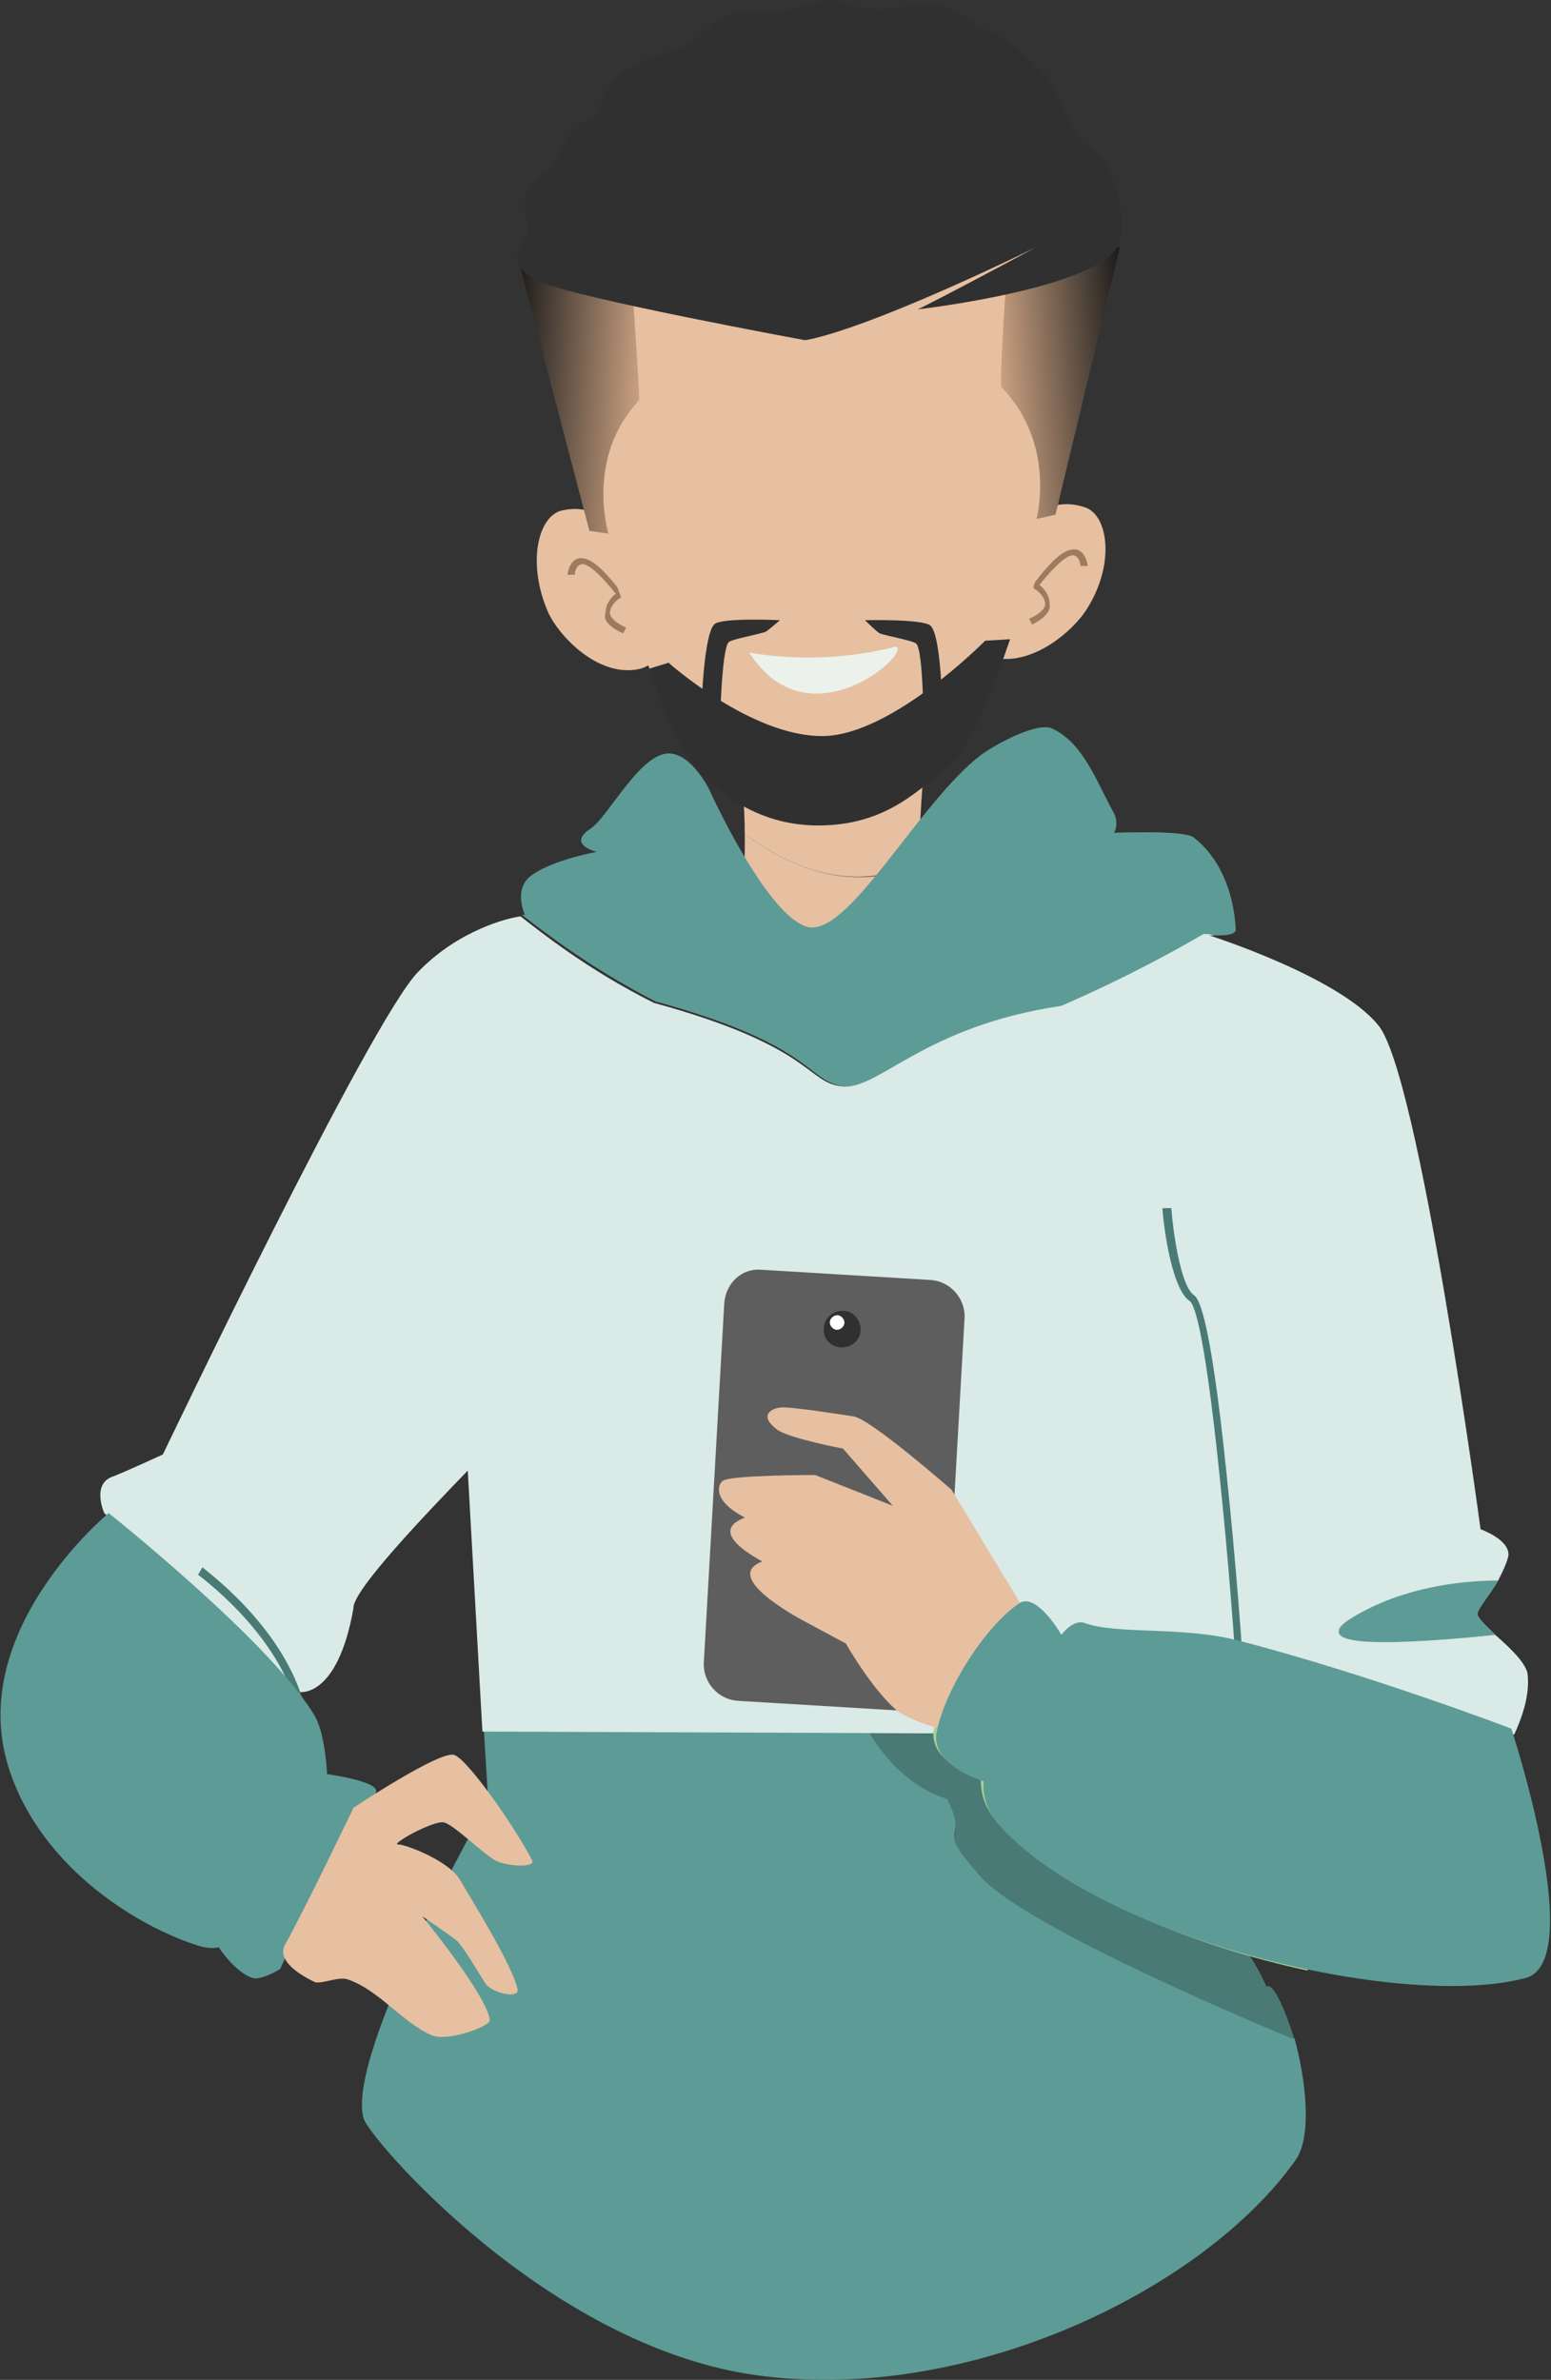 <svg width="1032" height="1583" viewBox="0 0 1032 1583" fill="none" xmlns="http://www.w3.org/2000/svg">
<rect x="0" y="0" width="1032" height="1583" fill="#333333" stroke="none"/>
<path fill-rule="evenodd" clip-rule="evenodd" d="M432.163 386.202C425.336 368.648 406.806 332.563 374.623 339.39C358.043 342.316 350.241 374.499 364.87 407.658C371.697 422.287 395.103 447.644 420.46 445.693C451.668 443.743 438.014 401.807 432.163 386.202Z" fill="#E6C0A1"/>
<path d="M414.607 421.311L416.557 417.41C409.73 414.484 405.829 410.583 405.829 407.657C405.829 402.781 411.681 397.905 412.656 397.905C413.631 396.929 413.631 396.929 413.631 395.954C413.631 394.979 412.656 394.004 412.656 393.028C399.978 376.449 391.2 369.622 384.374 371.573C378.522 373.523 377.547 382.301 377.547 382.301H382.423C382.423 380.35 383.398 376.449 386.324 375.474C388.275 374.499 394.126 375.474 409.73 394.979C406.805 396.93 402.904 401.806 402.904 407.657C400.953 412.534 405.829 417.41 414.607 421.311Z" fill="#9F7B5D"/>
<path fill-rule="evenodd" clip-rule="evenodd" d="M659.399 377.424C668.176 359.87 690.607 326.711 721.816 337.439C737.42 342.315 742.296 375.474 722.791 405.707C714.013 419.36 688.657 441.791 663.3 437.89C633.067 433.014 652.572 392.053 659.399 377.424Z" fill="#E6C0A1"/>
<path d="M686.708 415.46L684.758 411.559C691.585 408.633 695.486 404.732 695.486 401.806C695.486 396.93 689.634 392.054 688.659 392.054C687.684 391.078 687.684 391.078 687.684 390.103C687.684 389.128 688.659 388.153 688.659 387.177C701.337 370.598 710.115 363.771 716.941 365.722C722.793 367.672 723.768 376.45 723.768 376.45H718.892C718.892 374.499 717.916 370.598 714.991 369.623C713.04 368.647 707.189 369.623 691.585 389.128C694.51 391.078 698.411 395.955 698.411 401.806C699.387 406.683 694.51 411.559 686.708 415.46Z" fill="#9F7B5D"/>
<path d="M495.556 554.923C496.531 620.266 478.977 656.35 478.977 656.35L619.414 657.325C619.414 657.325 611.612 628.068 611.612 574.428C573.577 591.983 534.566 583.206 495.556 554.923Z" fill="#E6C0A1"/>
<path d="M611.613 573.452C611.613 549.07 613.563 518.837 617.464 484.703C584.306 440.817 526.766 447.644 488.73 487.629C493.607 512.011 495.557 535.417 495.557 554.922C534.568 583.204 573.578 591.982 611.613 573.452Z" fill="#E6C0A1"/>
<path d="M561.874 722.666C586.255 724.616 615.513 682.68 707.187 669.026C750.099 650.496 785.208 630.991 801.787 621.239C803.738 621.239 805.688 622.214 808.614 622.214C813.49 622.214 822.268 622.214 822.268 618.313C821.292 598.808 814.466 572.476 793.985 556.872C787.158 551.995 741.321 553.946 741.321 553.946C741.321 553.946 745.222 547.119 740.346 539.317C729.618 519.812 720.841 494.455 700.36 484.703C690.608 479.826 663.301 494.455 652.573 502.257C610.637 534.441 563.824 625.14 536.517 616.362C509.21 607.585 472.15 525.663 472.15 525.663C472.15 525.663 461.422 503.232 446.793 501.282C427.288 498.356 404.857 543.218 393.154 551.02C376.575 561.748 397.055 566.624 397.055 566.624C397.055 566.624 369.748 571.501 355.119 581.253C340.49 590.03 349.268 608.56 349.268 608.56C349.268 608.56 348.292 608.56 347.317 608.56C359.995 618.313 392.179 643.67 436.066 666.101C543.344 695.358 536.517 719.74 561.874 722.666Z" fill="#5D9B96"/>
<path d="M999.766 1166.41C999.766 1166.41 1002.69 1161.53 1006.59 1153.73H964.656L999.766 1166.41Z" fill="#AAD192"/>
<path d="M821.293 1102.04L823.243 1153.73H965.631L829.095 1103.99L821.293 1102.04Z" fill="#ECF2EB"/>
<path d="M630.143 1195.66C605.762 1188.84 589.182 1169.33 578.454 1151.78L321.962 1150.8L324.887 1198.59C324.887 1198.59 229.312 1366.34 241.99 1409.25C244.916 1420.95 362.922 1560.41 503.359 1579.92C643.797 1599.42 800.813 1523.35 862.254 1436.55C872.982 1420.95 869.081 1383.89 861.279 1355.61C816.417 1337.08 677.931 1277.59 651.599 1246.38C619.415 1209.32 646.722 1228.82 630.143 1195.66Z" fill="#5D9B96"/>
<path d="M823.245 1153.73L719.867 1152.75L824.22 1192.74L823.245 1153.73Z" fill="#AAD192"/>
<path d="M573.578 1096.19L561.875 1116.67C561.875 1116.67 566.751 1134.23 577.479 1152.75L718.892 1153.73L573.578 1096.19Z" fill="#C4CBC2"/>
<path d="M842.748 1321.47C832.995 1300.02 827.144 1296.12 827.144 1296.12L824.218 1193.72L719.866 1153.73L578.453 1152.75C589.181 1170.31 605.76 1188.84 630.142 1196.64C646.721 1229.8 619.414 1210.3 651.597 1247.35C677.929 1278.56 816.416 1338.05 861.278 1356.58C854.451 1334.15 846.649 1318.55 842.748 1321.47Z" fill="#497A76"/>
<path d="M994.889 1087.41C938.324 1093.26 864.204 1097.16 900.289 1075.71C933.448 1056.2 971.483 1052.3 996.84 1051.33C999.765 1045.48 1002.69 1039.62 1003.67 1034.75C1004.64 1024.02 985.136 1017.19 985.136 1017.19C985.136 1017.19 944.176 712.912 916.868 681.704C890.536 649.521 804.714 622.213 804.714 622.213C804.714 622.213 805.689 622.213 807.639 622.213C805.689 621.238 802.763 621.238 800.813 621.238C784.233 630.991 749.124 650.496 706.213 669.026C614.538 682.679 585.281 724.616 560.899 722.665C536.518 720.715 542.369 696.333 435.091 667.075C390.229 644.644 359.021 619.288 346.342 609.535C338.54 610.51 305.382 618.312 278.074 646.595C245.891 679.754 108.38 967.455 108.38 967.455C108.38 967.455 83.023 979.158 75.221 982.084C60.592 986.96 69.369 1006.47 69.369 1006.47L199.079 1125.45C199.079 1125.45 224.435 1130.32 235.163 1069.86C234.188 1058.15 284.901 1005.49 311.233 978.183L320.986 1151.78L822.268 1153.73L821.293 1102.04L829.095 1103.99L965.631 1153.73H1007.57C1012.44 1143 1018.3 1127.4 1016.34 1112.77C1014.39 1104.97 1003.67 1095.21 994.889 1087.41Z" fill="#DAEAE6"/>
<path d="M994.891 1087.41C988.064 1080.59 982.213 1075.71 983.188 1072.78C984.163 1068.88 990.99 1061.08 996.842 1051.33C970.51 1051.33 932.475 1056.2 900.291 1075.71C864.206 1098.14 938.326 1093.26 994.891 1087.41Z" fill="#ECF2EB"/>
<path d="M994.891 1087.41C988.064 1080.59 982.213 1075.71 983.188 1072.78C984.163 1068.88 990.99 1061.08 996.842 1051.33C970.51 1051.33 932.475 1056.2 900.291 1075.71C864.206 1098.14 938.326 1093.26 994.891 1087.41Z" fill="#5D9B96"/>
<path d="M821.292 1093.26C821.292 1092.29 817.391 1037.67 811.539 982.084C800.811 878.707 793.984 866.028 791.059 865.053C778.38 855.301 773.504 808.488 773.504 803.612H779.356C780.331 817.265 785.207 854.325 793.984 861.152C796.91 863.103 804.712 868.954 816.415 983.059C822.267 1038.65 826.168 1093.26 826.168 1094.24L821.292 1093.26Z" fill="#497A76"/>
<path d="M196.152 1131.3C181.523 1083.51 132.76 1048.4 131.785 1047.43L134.711 1042.55C136.661 1044.5 185.424 1079.61 201.028 1129.35L196.152 1131.3Z" fill="#497A76"/>
<path fill-rule="evenodd" clip-rule="evenodd" d="M72.294 1006.46C72.294 1006.46 181.523 1093.26 209.806 1142.03C216.632 1154.7 217.608 1180.06 217.608 1180.06C217.608 1180.06 245.89 1183.96 249.791 1189.81C253.692 1195.66 234.187 1204.44 234.187 1204.44L186.399 1309.77C186.399 1309.77 173.721 1317.57 167.87 1315.62C156.167 1311.72 145.439 1295.14 145.439 1295.14C145.439 1295.14 141.538 1297.09 131.785 1294.17C88.874 1280.51 24.507 1239.55 5.002 1173.23C-21.33 1083.51 72.294 1006.46 72.294 1006.46Z" fill="#5D9B96"/>
<path d="M870.054 1310.75C796.91 1295.14 705.236 1260.03 662.324 1210.3C652.572 1199.57 652.572 1186.89 652.572 1182.99C645.745 1181.04 617.463 1170.31 621.364 1149.83C622.339 1146.9 623.314 1143 624.289 1140.08L625.265 1138.13L629.166 1139.1L628.19 1141.05C627.215 1143.98 626.24 1147.88 625.265 1149.83C621.364 1169.33 654.522 1179.09 654.522 1179.09H656.473V1181.04C656.473 1181.04 654.522 1194.69 665.25 1207.37C699.384 1247.36 779.355 1288.32 870.054 1307.82V1310.75Z" fill="#AAD192"/>
<path fill-rule="evenodd" clip-rule="evenodd" d="M235.163 1202.49C235.163 1202.49 293.679 1163.48 302.456 1167.39C312.209 1171.29 344.392 1218.1 354.145 1237.6C356.095 1242.48 337.566 1241.51 329.763 1237.6C320.986 1232.73 302.456 1214.2 295.629 1212.25C288.803 1210.3 257.594 1227.85 265.396 1226.88C269.298 1226.88 296.605 1236.63 305.382 1249.31C312.209 1261.01 341.467 1307.82 344.392 1323.43C345.368 1329.28 329.763 1326.35 323.912 1320.5C321.961 1318.55 311.234 1299.05 304.407 1291.24C302.456 1289.29 281.001 1274.66 281.001 1274.66C281.001 1274.66 324.887 1328.3 325.862 1343.91C325.862 1347.81 297.58 1358.54 286.852 1353.66C267.347 1344.88 251.743 1323.43 231.262 1316.6C225.411 1314.65 214.683 1319.53 209.807 1318.55C207.856 1317.58 183.475 1306.85 189.326 1294.17C203.955 1267.84 235.163 1202.49 235.163 1202.49Z" fill="#E6C0A1"/>
<path opacity="0.999" fill-rule="evenodd" clip-rule="evenodd" d="M357.07 201.879C357.07 201.879 494.582 -123.857 734.495 180.424C716.94 272.098 689.633 431.065 629.167 496.407C589.182 539.318 484.829 536.393 451.67 482.753C400.957 398.881 357.07 201.879 357.07 201.879Z" fill="#E6C0A1"/>
<path fill-rule="evenodd" clip-rule="evenodd" d="M421.437 201.879L345.367 174.572L392.18 353.044L404.858 354.994C404.858 354.994 389.254 304.281 425.338 266.246C425.338 257.469 421.437 201.879 421.437 201.879Z" fill="url(#paint0_linear_3_935)"/>
<path fill-rule="evenodd" clip-rule="evenodd" d="M669.153 192.126L745.223 163.843L702.311 342.315L689.633 345.241C689.633 345.241 703.287 295.503 666.227 257.468C665.252 247.715 669.153 192.126 669.153 192.126Z" fill="url(#paint1_linear_3_935)"/>
<path fill-rule="evenodd" clip-rule="evenodd" d="M432.164 444.717L444.842 440.816C444.842 440.816 500.432 490.554 548.22 489.579C594.057 488.604 655.498 426.187 655.498 426.187L672.077 425.212C672.077 425.212 648.671 495.43 633.067 508.109C612.587 523.713 591.131 549.07 544.319 549.07C497.506 549.07 468.249 518.837 456.546 501.282C443.867 481.777 432.164 444.717 432.164 444.717Z" fill="#303030"/>
<path fill-rule="evenodd" clip-rule="evenodd" d="M518.961 412.532C518.961 412.532 478.975 410.581 475.074 415.458C467.272 424.235 466.297 482.75 466.297 482.75L478.975 484.701C478.975 484.701 479.95 432.037 484.827 427.161C486.777 425.21 503.357 422.284 509.208 420.334C511.159 419.359 518.961 412.532 518.961 412.532Z" fill="#303030"/>
<path fill-rule="evenodd" clip-rule="evenodd" d="M575.527 412.531C575.527 412.531 615.513 411.556 619.414 416.432C627.216 425.209 627.216 483.725 627.216 483.725L614.538 485.675C614.538 485.675 614.538 433.011 609.661 428.135C607.711 426.184 591.131 423.259 585.28 421.308C582.354 419.358 575.527 412.531 575.527 412.531Z" fill="#303030"/>
<path fill-rule="evenodd" clip-rule="evenodd" d="M359.022 187.25C327.814 172.621 355.121 159.942 351.22 148.239C342.442 119.957 363.898 117.031 366.824 111.179C369.75 105.328 373.651 98.501 376.576 93.625C384.379 80.946 395.106 78.021 397.057 75.095C399.983 71.194 400.958 55.59 421.438 43.887C434.117 36.084 444.845 36.085 456.548 30.233C468.251 24.381 474.102 11.703 484.83 9.753C496.533 6.827 515.063 8.777 523.84 6.827C532.618 4.876 542.37 0.975 551.148 0C560.9 0 569.678 5.852 580.405 5.852C599.911 6.827 611.614 0.975 621.366 2.926C635.02 4.876 649.649 16.579 651.599 17.555C674.03 27.307 677.931 33.159 692.56 46.812C702.313 55.59 708.164 77.045 714.991 86.798C722.793 99.476 729.62 99.476 736.447 110.204C744.249 124.833 748.15 146.289 745.224 159.942C738.397 191.151 610.638 205.779 610.638 205.779C610.638 205.779 625.267 198.953 688.659 164.819C567.727 223.334 535.544 226.26 535.544 226.26C535.544 226.26 381.453 197.977 359.022 187.25Z" fill="#303030"/>
<path fill-rule="evenodd" clip-rule="evenodd" d="M498.484 433.991C498.484 433.991 543.346 443.743 596.01 430.09C607.713 433.016 538.47 496.407 498.484 433.991Z" fill="#ECF2EB"/>
<path fill-rule="evenodd" clip-rule="evenodd" d="M506.285 844.574L619.415 851.401C632.093 852.376 641.846 863.104 641.846 875.782L628.192 1115.7C627.217 1128.37 616.489 1138.13 603.811 1138.13L490.681 1131.3C478.003 1130.32 468.25 1119.6 468.25 1106.92L481.904 867.005C482.879 853.351 493.607 843.599 506.285 844.574Z" fill="#5E5E5E"/>
<path fill-rule="evenodd" clip-rule="evenodd" d="M548.22 883.585C548.22 876.758 554.072 871.882 560.898 871.882C567.725 871.882 572.601 877.733 572.601 884.56C572.601 891.387 566.75 896.263 559.923 896.263C553.096 896.263 547.245 890.412 548.22 883.585Z" fill="#303030"/>
<path fill-rule="evenodd" clip-rule="evenodd" d="M552.121 879.684C552.121 876.758 555.047 874.808 556.997 874.808C559.923 874.808 561.874 877.733 561.874 879.684C561.874 882.61 558.948 884.56 556.997 884.56C554.072 884.56 552.121 881.634 552.121 879.684Z" fill="white"/>
<path fill-rule="evenodd" clip-rule="evenodd" d="M518.96 936.247C524.812 935.272 560.896 941.123 567.723 942.098C578.451 943.074 633.066 990.861 633.066 990.861L688.655 1082.54L632.09 1151.78C632.09 1151.78 604.783 1144.95 596.006 1137.15C579.426 1122.52 562.847 1093.26 562.847 1093.26L537.49 1079.61C537.49 1079.61 477.999 1049.38 507.257 1038.65C468.247 1017.19 494.579 1010.37 495.554 1009.39C473.123 997.688 478 986.96 480.925 985.01C485.802 981.109 542.366 981.109 542.366 981.109L594.055 1001.59L560.896 963.554C560.896 963.554 524.812 956.727 517.01 950.876C505.307 942.098 512.134 937.222 518.96 936.247Z" fill="#E6C0A1"/>
<path fill-rule="evenodd" clip-rule="evenodd" d="M706.213 1087.41C706.213 1087.41 714.015 1076.68 721.818 1079.61C743.273 1087.41 787.16 1081.56 824.22 1091.31C911.018 1113.74 1005.62 1149.83 1005.62 1149.83C1005.62 1149.83 1056.33 1303.92 1015.37 1315.62C931.498 1338.05 728.644 1288.32 663.302 1212.25C652.574 1199.57 654.525 1184.94 654.525 1184.94C654.525 1184.94 618.44 1174.21 623.316 1151.78C629.168 1122.52 656.475 1080.59 678.906 1065.96C690.609 1060.11 706.213 1087.41 706.213 1087.41Z" fill="#5D9B96"/>
<defs>
<linearGradient id="paint0_linear_3_935" x1="339.754" y1="263.194" x2="424.838" y2="268.196" gradientUnits="userSpaceOnUse">
<stop stop-color="#1B1B1B"/>
<stop offset="1" stop-color="#C9A080"/>
</linearGradient>
<linearGradient id="paint1_linear_3_935" x1="751.769" y1="251.42" x2="666.832" y2="258.164" gradientUnits="userSpaceOnUse">
<stop stop-color="#1B1B1B"/>
<stop offset="1" stop-color="#C9A080"/>
</linearGradient>
</defs>
</svg>
